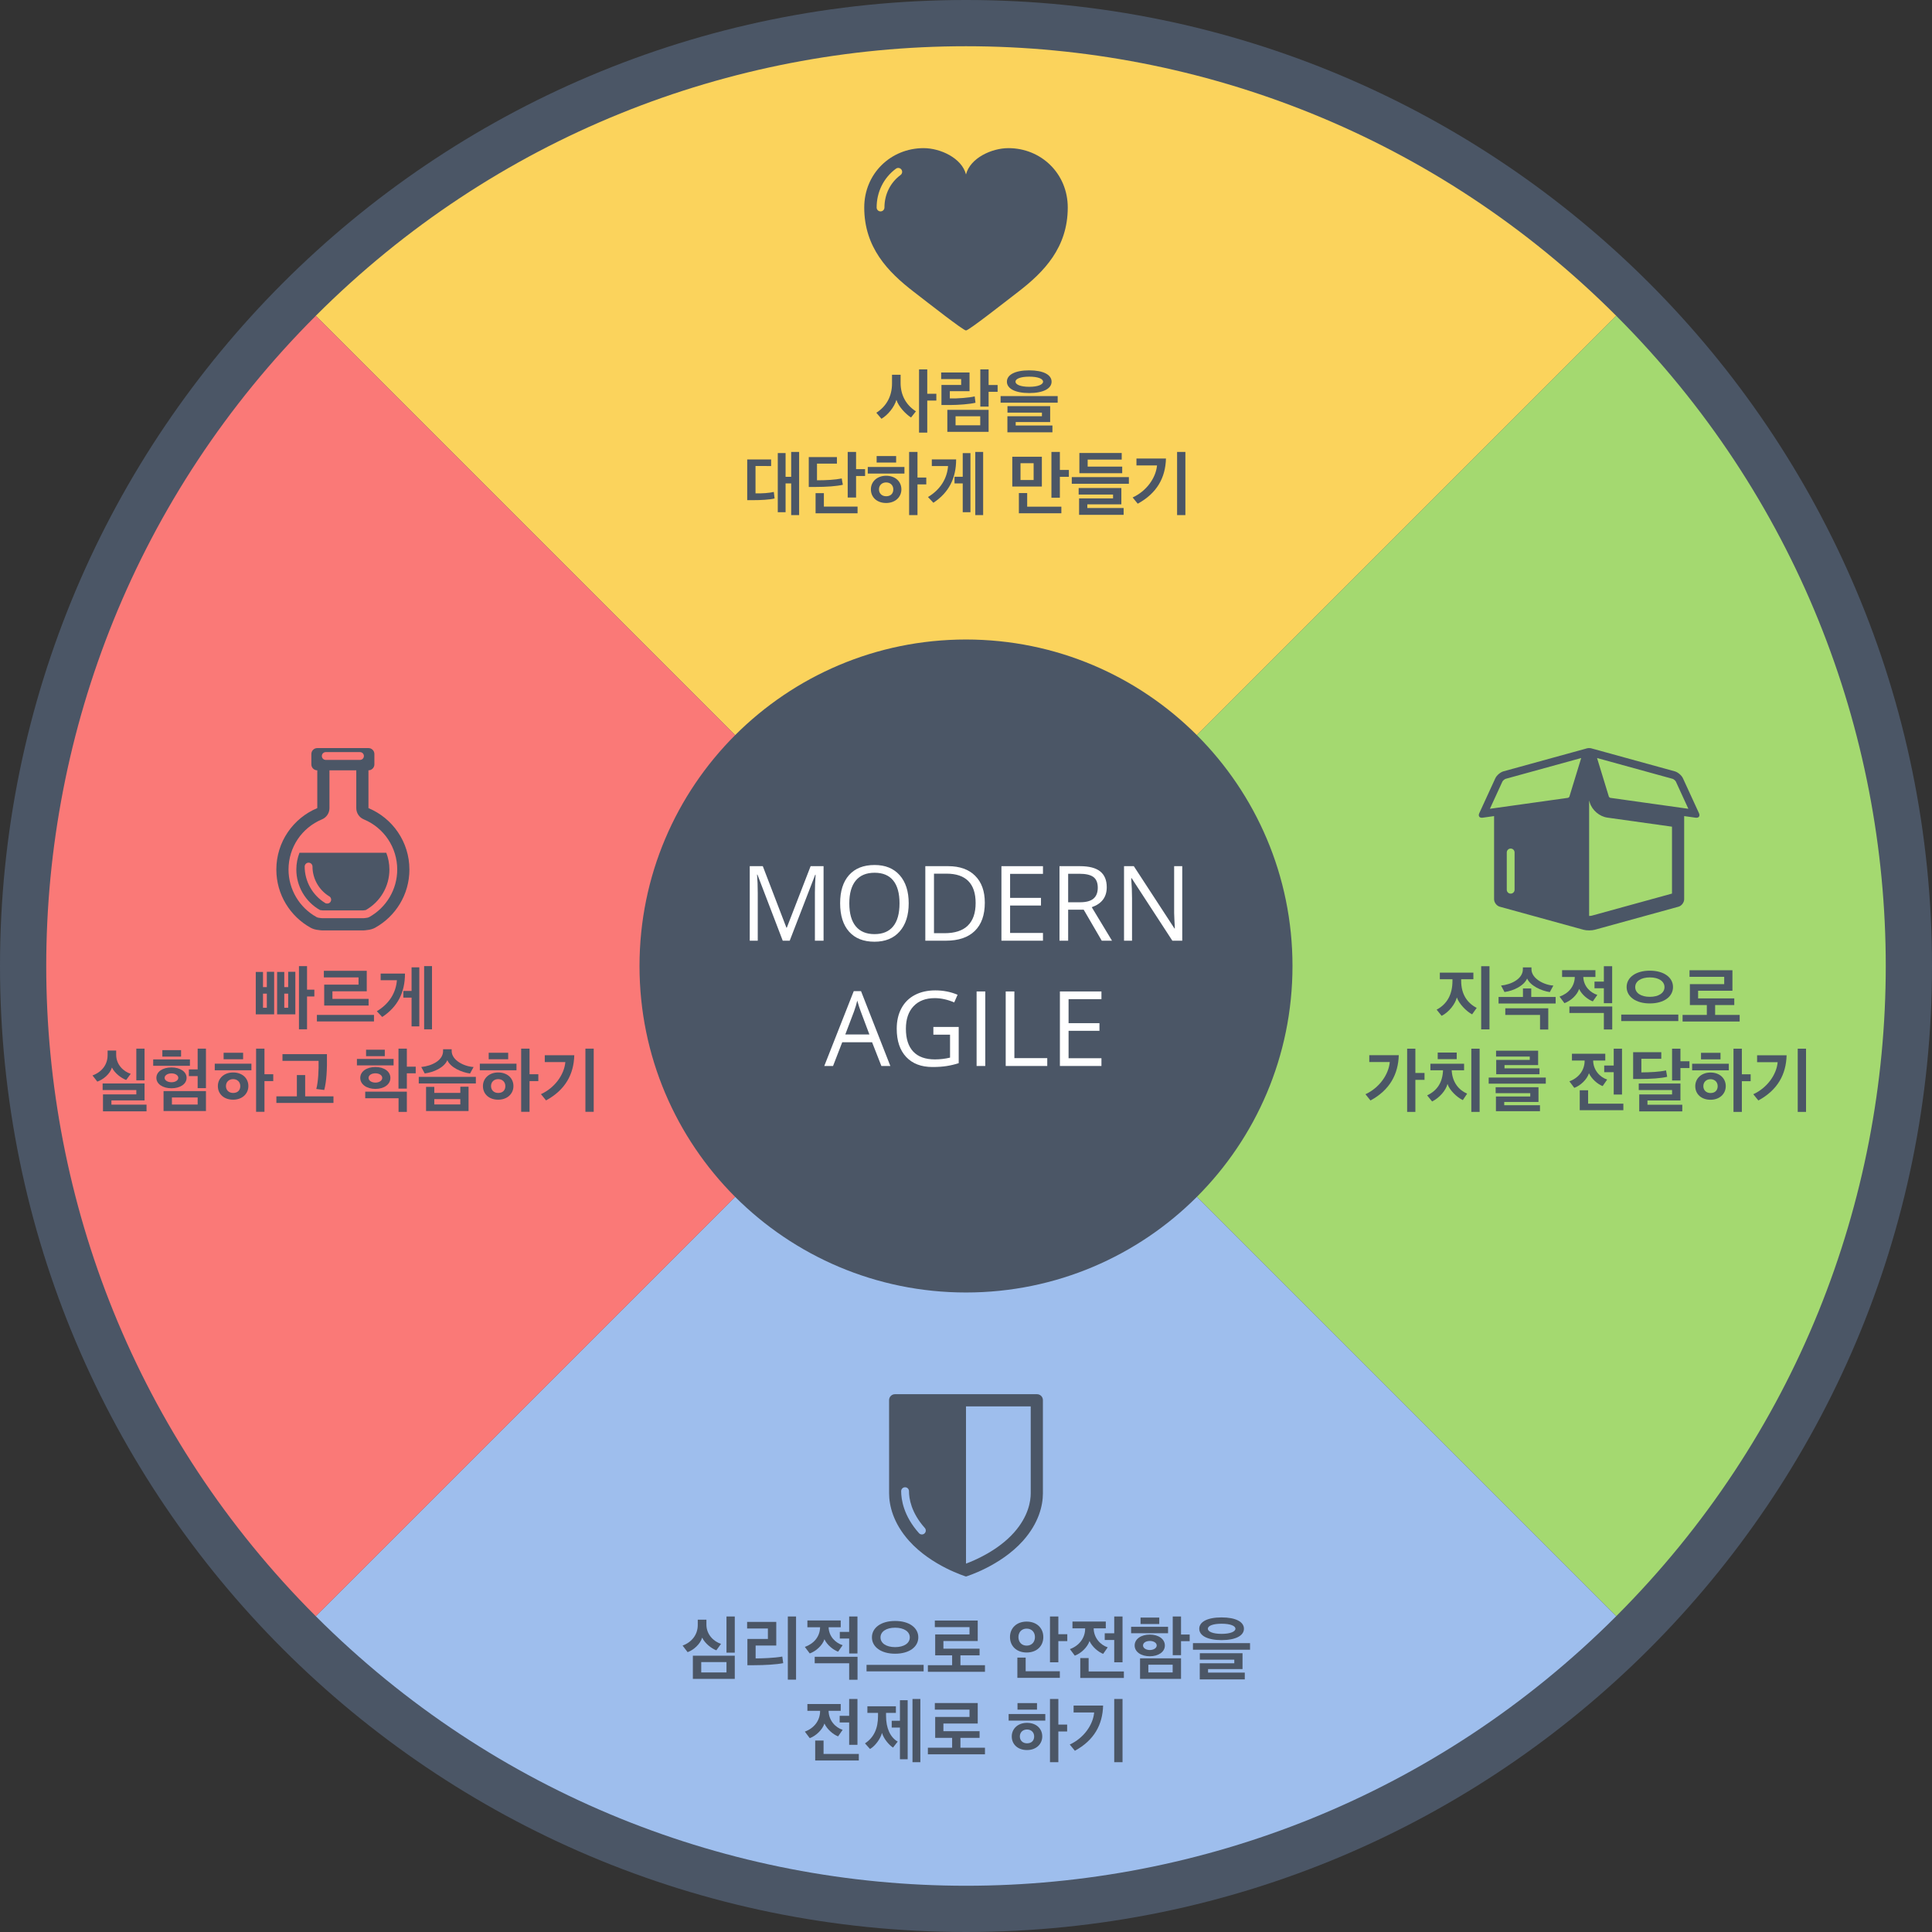<?xml version="1.0" encoding="UTF-8" standalone="no"?>
<!DOCTYPE svg PUBLIC "-//W3C//DTD SVG 1.1//EN" "http://www.w3.org/Graphics/SVG/1.1/DTD/svg11.dtd">
<svg width="100%" height="100%" viewBox="0 0 1152 1152" version="1.1" xmlns="http://www.w3.org/2000/svg" xmlns:xlink="http://www.w3.org/1999/xlink" xml:space="preserve" xmlns:serif="http://www.serif.com/" style="fill-rule:evenodd;clip-rule:evenodd;stroke-linejoin:round;stroke-miterlimit:2;">
    <rect x="0" y="0" width="1152" height="1152" fill="#333333" stroke="none"/>
    <g id="Layer-1" serif:id="Layer 1">
        <g transform="matrix(0,-1,-1,0,576,-0.001)">
            <path d="M-576,-576.001C-894.116,-576.001 -1152,-318.116 -1152,-0.001C-1152,318.116 -894.116,576 -576,576C-257.883,576 0,318.116 0,-0.001C0,-318.116 -257.883,-576.001 -576,-576.001" style="fill:rgb(75,86,102);fill-rule:nonzero;"/>
        </g>
        <g transform="matrix(1,0,0,1,188.296,361.702)">
            <path d="M0,-173.413C214.296,-387.709 561.111,-387.706 775.411,-173.405L387.708,214.296L0,-173.413Z" style="fill:rgb(251,211,92);fill-rule:nonzero;"/>
        </g>
        <g transform="matrix(1,0,0,1,963.71,963.701)">
            <path d="M0,-775.409C214.298,-561.111 214.293,-214.299 -0.007,0L-387.708,-387.701L0,-775.409Z" style="fill:rgb(164,217,112);fill-rule:nonzero;"/>
        </g>
        <g transform="matrix(1,0,0,1,963.703,790.299)">
            <path d="M0,173.409C-214.296,387.708 -561.11,387.702 -775.41,173.402L-387.708,-214.299L0,173.409Z" style="fill:rgb(158,190,237);fill-rule:nonzero;"/>
        </g>
        <g transform="matrix(1,0,0,1,188.29,188.297)">
            <path d="M0,775.409C-214.296,561.111 -214.292,214.299 0.007,0L387.709,387.701L0,775.409Z" style="fill:rgb(250,121,119);fill-rule:nonzero;"/>
        </g>
        <g transform="matrix(0,-1,-1,0,576,381.322)">
            <path d="M-194.677,-194.678C-302.195,-194.678 -389.356,-107.518 -389.356,-0.001C-389.356,107.517 -302.195,194.677 -194.677,194.677C-87.158,194.677 0.001,107.517 0.001,-0.001C0.001,-107.518 -87.158,-194.678 -194.677,-194.678" style="fill:rgb(75,86,102);fill-rule:nonzero;"/>
        </g>
        <g transform="matrix(1,0,0,1,466.723,516.474)">
            <path d="M0,44.439L-15.077,5.044L-15.32,5.044C-15.036,8.166 -14.895,11.875 -14.895,16.171L-14.895,44.439L-19.667,44.439L-19.667,0L-11.885,0L2.188,36.658L2.432,36.658L16.627,0L24.348,0L24.348,44.439L19.181,44.439L19.181,15.806C19.181,12.523 19.322,8.957 19.606,5.107L19.363,5.107L4.164,44.439L0,44.439Z" style="fill:white;fill-rule:nonzero;"/>
        </g>
        <g transform="matrix(1,0,0,1,506.421,538.666)">
            <path d="M0,-0.034C0,5.986 1.281,10.55 3.845,13.661C6.408,16.771 10.132,18.327 15.016,18.327C19.939,18.327 23.658,16.777 26.171,13.675C28.684,10.575 29.94,6.005 29.94,-0.034C29.94,-6.011 28.688,-10.546 26.187,-13.636C23.684,-16.725 19.98,-18.27 15.076,-18.27C10.152,-18.27 6.408,-16.716 3.845,-13.604C1.281,-10.495 0,-5.97 0,-0.034M35.412,-0.034C35.412,7.079 33.613,12.673 30.017,16.745C26.419,20.82 21.419,22.857 15.016,22.857C8.47,22.857 3.419,20.855 -0.138,16.853C-3.693,12.851 -5.472,7.2 -5.472,-0.095C-5.472,-7.329 -3.688,-12.936 -0.122,-16.919C3.444,-20.901 8.511,-22.891 15.076,-22.891C21.46,-22.891 26.444,-20.864 30.031,-16.811C33.618,-12.759 35.412,-7.167 35.412,-0.034" style="fill:white;fill-rule:nonzero;"/>
        </g>
        <g transform="matrix(1,0,0,1,581.743,538.936)">
            <path d="M0,-0.486C0,-6.281 -1.454,-10.648 -4.362,-13.588C-7.271,-16.525 -11.592,-17.994 -17.326,-17.994L-24.834,-17.994L-24.834,17.508L-18.542,17.508C-12.382,17.508 -7.751,15.994 -4.65,12.965C-1.55,9.936 0,5.452 0,-0.486M5.472,-0.668C5.472,6.668 3.48,12.276 -0.502,16.157C-4.483,20.037 -10.213,21.977 -17.69,21.977L-30.002,21.977L-30.002,-22.463L-16.384,-22.463C-9.474,-22.463 -4.104,-20.549 -0.273,-16.718C3.557,-12.888 5.472,-7.539 5.472,-0.668" style="fill:white;fill-rule:nonzero;"/>
        </g>
        <g transform="matrix(1,0,0,1,621.897,516.474)">
            <path d="M0,44.439L-24.773,44.439L-24.773,0L0,0L0,4.589L-19.605,4.589L-19.605,18.906L-1.186,18.906L-1.186,23.466L-19.605,23.466L-19.605,39.82L0,39.82L0,44.439Z" style="fill:white;fill-rule:nonzero;"/>
        </g>
        <g transform="matrix(1,0,0,1,636.914,539.392)">
            <path d="M0,-1.397L7.082,-1.397C10.729,-1.397 13.405,-2.122 15.107,-3.571C16.81,-5.02 17.66,-7.194 17.66,-10.09C17.66,-13.03 16.794,-15.147 15.062,-16.444C13.329,-17.741 10.548,-18.389 6.718,-18.389L0,-18.389L0,-1.397ZM0,3.041L0,21.521L-5.168,21.521L-5.168,-22.918L7.021,-22.918C12.473,-22.918 16.5,-21.876 19.104,-19.788C21.708,-17.7 23.01,-14.559 23.01,-10.364C23.01,-4.487 20.031,-0.516 14.073,1.55L26.141,21.521L20.031,21.521L9.271,3.041L0,3.041Z" style="fill:white;fill-rule:nonzero;"/>
        </g>
        <g transform="matrix(1,0,0,1,704.942,516.474)">
            <path d="M0,44.439L-5.897,44.439L-30.185,7.142L-30.428,7.142C-30.104,11.519 -29.941,15.533 -29.941,19.179L-29.941,44.439L-34.714,44.439L-34.714,0L-28.877,0L-4.651,37.144L-4.408,37.144C-4.449,36.597 -4.54,34.839 -4.682,31.871C-4.823,28.902 -4.874,26.779 -4.833,25.501L-4.833,0L0,0L0,44.439Z" style="fill:white;fill-rule:nonzero;"/>
        </g>
        <g transform="matrix(1,0,0,1,518.397,609.78)">
            <path d="M0,7.051L-5.168,-6.719C-5.836,-8.461 -6.525,-10.599 -7.234,-13.133C-7.681,-11.187 -8.319,-9.049 -9.149,-6.719L-14.378,7.051L0,7.051ZM7.143,25.836L1.61,11.701L-16.202,11.701L-21.673,25.836L-26.901,25.836L-9.332,-18.785L-4.985,-18.785L12.493,25.836L7.143,25.836Z" style="fill:white;fill-rule:nonzero;"/>
        </g>
        <g transform="matrix(1,0,0,1,556.546,614.431)">
            <path d="M0,-2.098L15.106,-2.098L15.106,19.513C12.756,20.263 10.365,20.832 7.934,21.216C5.501,21.601 2.685,21.795 -0.518,21.795C-7.245,21.795 -12.483,19.793 -16.232,15.791C-19.981,11.789 -21.855,6.179 -21.855,-1.034C-21.855,-5.655 -20.929,-9.702 -19.074,-13.178C-17.22,-16.653 -14.551,-19.307 -11.064,-21.141C-7.58,-22.975 -3.496,-23.893 1.185,-23.893C5.927,-23.893 10.345,-23.022 14.438,-21.278L12.432,-16.719C8.42,-18.422 4.56,-19.272 0.851,-19.272C-4.56,-19.272 -8.785,-17.661 -11.825,-14.44C-14.864,-11.217 -16.384,-6.748 -16.384,-1.034C-16.384,4.965 -14.921,9.513 -11.992,12.613C-9.063,15.715 -4.763,17.265 0.911,17.265C3.991,17.265 7.001,16.91 9.939,16.201L9.939,2.521L0,2.521L0,-2.098Z" style="fill:white;fill-rule:nonzero;"/>
        </g>
        <g transform="matrix(1,0,0,1,0,74.793)">
            <rect x="582.321" y="516.384" width="5.168" height="44.439" style="fill:white;"/>
        </g>
        <g transform="matrix(1,0,0,1,599.678,591.177)">
            <path d="M0,44.439L0,0L5.168,0L5.168,39.759L24.773,39.759L24.773,44.439L0,44.439Z" style="fill:white;fill-rule:nonzero;"/>
        </g>
        <g transform="matrix(1,0,0,1,656.763,591.177)">
            <path d="M0,44.439L-24.773,44.439L-24.773,0L0,0L0,4.589L-19.605,4.589L-19.605,18.906L-1.186,18.906L-1.186,23.466L-19.605,23.466L-19.605,39.82L0,39.82L0,44.439Z" style="fill:white;fill-rule:nonzero;"/>
        </g>
        <g transform="matrix(1,0,0,1,536.988,181.026)">
            <path d="M0,-76.687C-6.11,-72.167 -9.616,-65.102 -9.616,-57.302C-9.616,-56.015 -10.657,-54.972 -11.944,-54.972C-13.231,-54.972 -14.274,-56.015 -14.274,-57.302C-14.274,-66.595 -10.082,-75.025 -2.771,-80.432C-1.737,-81.198 -0.28,-80.979 0.486,-79.945C1.252,-78.911 1.032,-77.451 0,-76.687M64.293,-92.696C54.382,-92.696 41.538,-86.854 39.011,-77.02L39.009,-77.022L39.009,-77.02C36.481,-86.854 23.638,-92.696 13.729,-92.696C-5.814,-92.696 -21.665,-77.527 -21.665,-57.302C-21.665,-33.505 -7.594,-18.944 7.745,-7.126C16.946,-0.037 37.367,16.009 38.983,16.009C38.993,16.009 39.001,16.007 39.009,16.007C39.017,16.007 39.026,16.009 39.034,16.009C40.651,16.009 61.073,-0.037 70.274,-7.126C85.612,-18.944 99.687,-33.505 99.687,-57.302C99.687,-77.527 83.836,-92.696 64.293,-92.696" style="fill:rgb(75,86,102);fill-rule:nonzero;"/>
        </g>
        <g transform="matrix(1,0,0,1,196.011,466.559)">
            <path d="M0,67.707C-5.977,63.92 -9.678,57.224 -9.678,50.158C-9.678,48.871 -10.721,47.829 -12.008,47.829C-13.293,47.829 -14.338,48.871 -14.338,50.158C-14.338,58.926 -9.685,67.23 -2.195,71.828L-1.72,72.104L-1.023,72.18C-0.956,72.186 -0.889,72.188 -0.821,72.188C0.371,72.188 1.344,71.269 1.449,70.057C1.538,69.026 0.913,68.093 0,67.707M36.184,51.923C36.184,61.929 30.78,71.167 22.06,76.094C21.389,76.204 20.834,76.261 20.548,76.283L-3.684,76.283C-3.948,76.262 -4.508,76.206 -5.187,76.094C-13.907,71.168 -19.315,61.929 -19.315,51.923C-19.315,48.4 -18.646,45.029 -17.442,41.925L34.314,41.925C35.518,45.029 36.184,48.4 36.184,51.923M20.898,22.001C18.193,20.873 16.43,18.228 16.43,15.298L16.43,-7.236L0.44,-7.236L0.44,15.298C0.44,18.228 -1.322,20.873 -4.028,22.001C-16.143,27.055 -23.973,38.801 -23.973,51.923C-23.973,63.697 -17.564,74.563 -7.247,80.281C-7.089,80.36 -6.588,80.58 -6.107,80.664C-5.035,80.849 -4.171,80.92 -3.859,80.942L20.732,80.942C21.026,80.922 21.896,80.851 22.979,80.663C23.46,80.58 23.958,80.36 24.117,80.281C34.434,74.563 40.843,63.697 40.843,51.923C40.843,38.801 33.015,27.055 20.898,22.001M18.644,-18.102L-1.772,-18.102C-3.059,-18.102 -4.102,-17.058 -4.102,-15.772C-4.102,-14.484 -3.059,-13.442 -1.772,-13.442L18.644,-13.442C19.93,-13.442 20.974,-14.484 20.974,-15.772C20.974,-17.058 19.93,-18.102 18.644,-18.102M48.106,51.923C48.106,66.868 39.838,79.874 27.631,86.637C27.631,86.637 26.147,87.486 24.214,87.82C22.333,88.145 20.945,88.206 20.945,88.206L-4.073,88.206C-4.073,88.206 -5.463,88.145 -7.344,87.82C-9.277,87.486 -10.761,86.637 -10.761,86.637C-22.968,79.874 -31.236,66.868 -31.236,51.923C-31.236,35.421 -21.158,21.276 -6.823,15.298L-6.823,-7.236C-8.772,-7.236 -10.353,-8.816 -10.353,-10.764L-10.353,-16.971C-10.353,-18.92 -8.772,-20.499 -6.823,-20.499L23.693,-20.499C25.643,-20.499 27.223,-18.92 27.223,-16.971L27.223,-10.764C27.223,-8.816 25.643,-7.236 23.693,-7.236L23.693,15.298C38.028,21.276 48.106,35.421 48.106,51.923" style="fill:rgb(75,86,102);"/>
        </g>
        <g transform="matrix(1,0,0,1,614.597,903.997)">
            <path d="M0,-36.642C-0.001,-36.601 -0.001,-36.558 -0.001,-36.516L-0.001,-13.599C-0.001,-9.021 -1.305,0.118 -10.025,9.887C-19.547,20.552 -33.359,26.405 -38.595,28.349L-38.599,-65.413L-0.004,-65.413L0,-36.642ZM-63.348,10.368C-63.792,10.763 -64.347,10.958 -64.897,10.958C-65.539,10.958 -66.177,10.695 -66.637,10.179C-75.874,-0.165 -77.253,-9.947 -77.253,-14.857C-77.253,-16.143 -76.211,-17.187 -74.925,-17.187C-73.638,-17.187 -72.594,-16.143 -72.594,-14.857C-72.594,-10.611 -71.369,-2.116 -63.161,7.078C-62.305,8.037 -62.39,9.509 -63.348,10.368M3.741,-72.675L-80.938,-72.675C-82.88,-72.675 -84.457,-71.1 -84.457,-69.159L-84.453,-36.528C-84.453,-36.525 -84.451,-36.52 -84.451,-36.516L-84.451,-13.599C-84.451,-6.315 -81.993,4.182 -72.581,14.725C-59.096,29.829 -38.595,36.033 -38.595,36.033C-38.595,36.033 -18.094,29.829 -4.608,14.725C4.804,4.182 7.262,-6.315 7.262,-13.599L7.262,-36.516C7.262,-36.52 7.264,-36.525 7.264,-36.528L7.259,-69.159C7.259,-71.1 5.683,-72.675 3.741,-72.675" style="fill:rgb(75,86,102);fill-rule:nonzero;"/>
        </g>
        <g transform="matrix(1,0,0,1,999.262,534.816)">
            <path d="M0,-68.803C-0.239,-69.321 -1.328,-70.247 -1.879,-70.401L-46.98,-82.825L-39.924,-59.752C-39.811,-59.53 -39.396,-59.174 -39.157,-59.095L7.46,-52.557L0,-68.803ZM-51.314,-56.23L-51.707,-57.515L-51.707,11.326C-50.893,11.326 -50.356,11.232 -50.233,11.2L-2.297,-2.002L-2.297,-41.887L-40.85,-47.296C-45.527,-47.951 -49.93,-51.709 -51.314,-56.23M-101.536,-70.401C-102.087,-70.247 -103.175,-69.321 -103.414,-68.803L-110.875,-52.557L-64.257,-59.095C-64.018,-59.174 -63.604,-59.53 -63.49,-59.752L-56.435,-82.825L-101.536,-70.401ZM-100.813,-4.288C-100.813,-3.002 -99.771,-1.96 -98.484,-1.96C-97.197,-1.96 -96.155,-3.002 -96.155,-4.288L-96.155,-26.517C-96.155,-27.804 -97.197,-28.846 -98.484,-28.846C-99.771,-28.846 -100.813,-27.804 -100.813,-26.517L-100.813,-4.288ZM12.264,-47.213C12.104,-47.213 11.934,-47.225 11.754,-47.251L4.966,-48.2L4.965,1.366C4.965,3.306 3.434,5.315 1.563,5.832L-48.307,19.565C-49.241,19.822 -50.476,19.953 -51.708,19.953C-52.942,19.953 -54.174,19.822 -55.11,19.565L-104.978,5.832C-106.851,5.315 -108.38,3.306 -108.38,1.366L-108.379,-48.2L-115.17,-47.251C-115.349,-47.225 -115.518,-47.213 -115.678,-47.213C-117.244,-47.213 -117.925,-48.367 -117.189,-49.966L-107.646,-70.747C-106.836,-72.51 -104.645,-74.377 -102.771,-74.892L-52.903,-88.628C-52.591,-88.714 -52.301,-88.756 -52.036,-88.756C-51.918,-88.756 -51.813,-88.739 -51.707,-88.722C-51.601,-88.739 -51.496,-88.756 -51.379,-88.756C-51.113,-88.756 -50.823,-88.714 -50.512,-88.628L-0.643,-74.892C1.229,-74.377 3.423,-72.51 4.233,-70.747L13.776,-49.966C14.512,-48.367 13.831,-47.213 12.264,-47.213" style="fill:rgb(75,86,102);"/>
        </g>
    </g>
    <g id="Layer1">
        <g transform="matrix(2.819,0,0,2.819,-826.793,-337.377)">
            <path d="M489.428,197.82L487.688,197.82L487.688,211.185L489.428,211.185L489.428,204.405L491.348,204.405L491.348,202.965L489.428,202.965L489.428,197.82ZM487.028,206.685C485.003,205.395 483.788,203.325 483.788,200.685L483.788,198.945L481.973,198.945L481.973,200.775C481.973,203.445 480.833,205.59 478.658,206.985C479.033,207.405 479.378,207.825 479.738,208.26C481.118,207.45 482.468,205.77 482.903,204.255C483.353,205.71 484.898,207.285 485.993,207.99C486.353,207.555 486.668,207.12 487.028,206.685Z" style="fill:rgb(75,86,102);fill-rule:nonzero;"/>
            <path d="M504.308,202.56L504.308,201.12L502.403,201.12L502.403,197.82L500.648,197.82L500.648,205.68L502.403,205.68L502.403,202.56L504.308,202.56ZM502.403,211.02L502.403,206.37L493.673,206.37L493.673,211.02L502.403,211.02ZM500.633,209.64L495.413,209.64L495.413,207.735L500.633,207.735L500.633,209.64ZM499.463,203.52C498.368,203.805 495.833,204 494.198,203.955L494.198,202.425L498.368,202.425L498.368,198.465L492.368,198.465L492.368,199.86L496.598,199.86L496.598,201.105L492.428,201.105L492.428,205.35L494.213,205.35C496.028,205.35 498.488,205.155 499.628,204.87L499.463,203.52Z" style="fill:rgb(75,86,102);fill-rule:nonzero;"/>
            <path d="M517.013,204.855L517.013,203.46L504.938,203.46L504.938,204.855L517.013,204.855ZM515.903,211.125L515.903,209.685L508.133,209.685L508.133,208.95L515.423,208.95L515.423,205.59L506.393,205.59L506.393,206.955L513.683,206.955L513.683,207.72L506.378,207.72L506.378,211.125L515.903,211.125ZM508.088,200.415C508.088,199.8 509.138,199.35 510.998,199.35C512.858,199.35 513.923,199.8 513.923,200.415C513.923,201.015 512.858,201.495 510.998,201.495C509.138,201.495 508.088,201.015 508.088,200.415ZM506.273,200.415C506.273,201.855 507.968,202.815 510.998,202.815C514.013,202.815 515.723,201.855 515.723,200.415C515.723,198.96 514.013,198.015 510.998,198.015C507.968,198.015 506.273,198.96 506.273,200.415Z" style="fill:rgb(75,86,102);fill-rule:nonzero;"/>
            <g transform="matrix(1,0,0,1,0,-3.548)">
                <path d="M462.324,232.185L462.324,218.82L460.644,218.82L460.644,224.085L459.459,224.085L459.459,219.06L457.809,219.06L457.809,231.57L459.459,231.57L459.459,225.48L460.644,225.48L460.644,232.185L462.324,232.185ZM453.099,227.58L453.099,221.79C454.209,221.79 455.304,221.805 456.399,221.805L456.399,220.41L451.344,220.41L451.344,229.02L452.619,229.02C454.164,229.02 456.129,228.93 457.134,228.66L456.969,227.28C456.069,227.505 454.464,227.625 453.099,227.58Z" style="fill:rgb(75,86,102);fill-rule:nonzero;"/>
            </g>
            <g transform="matrix(1,0,0,1,0,-3.548)">
                <path d="M476.274,223.905L476.274,222.465L474.369,222.465L474.369,218.82L472.599,218.82L472.599,228.465L474.369,228.465L474.369,223.905L476.274,223.905ZM474.684,231.795L474.684,230.385L467.559,230.385L467.559,227.535L465.804,227.535L465.804,231.795L474.684,231.795ZM466.104,224.82L466.104,221.295L470.319,221.295L470.319,219.915L464.364,219.915L464.364,226.23L465.669,226.23C468.129,226.23 470.319,226.065 471.579,225.765C471.489,225.33 471.399,224.88 471.339,224.43C469.959,224.715 468.054,224.82 466.104,224.82Z" style="fill:rgb(75,86,102);fill-rule:nonzero;"/>
            </g>
            <g transform="matrix(1,0,0,1,0,-3.548)">
                <path d="M484.599,223.395L484.599,222L476.844,222L476.844,223.395L484.599,223.395ZM478.719,221.07L482.844,221.07L482.844,219.69L478.719,219.69L478.719,221.07ZM487.359,218.82L485.589,218.82L485.589,232.185L487.359,232.185L487.359,225.69L489.219,225.69L489.219,224.235L487.359,224.235L487.359,218.82ZM477.504,226.74C477.504,228.435 478.809,229.62 480.729,229.62C482.649,229.62 483.954,228.375 483.954,226.74C483.954,225.06 482.649,223.86 480.729,223.86C478.809,223.86 477.504,225.105 477.504,226.74ZM479.214,226.74C479.214,225.855 479.859,225.27 480.729,225.27C481.599,225.27 482.244,225.855 482.244,226.74C482.244,227.61 481.704,228.195 480.729,228.195C479.844,228.195 479.214,227.61 479.214,226.74Z" style="fill:rgb(75,86,102);fill-rule:nonzero;"/>
            </g>
            <g transform="matrix(1,0,0,1,0,-3.548)">
                <path d="M501.249,232.185L501.249,218.82L499.584,218.82L499.584,232.185L501.249,232.185ZM498.564,231.57L498.564,219.075L496.929,219.075L496.929,224.07L495.189,224.07L495.189,225.48L496.929,225.48L496.929,231.57L498.564,231.57ZM495.534,220.395L490.389,220.395L490.389,221.805L493.824,221.805C493.629,224.46 492.189,226.8 489.579,228.36L490.719,229.575C493.989,227.43 495.534,224.385 495.534,220.395Z" style="fill:rgb(75,86,102);fill-rule:nonzero;"/>
            </g>
            <g transform="matrix(1,0,0,1,0,-3.548)">
                <path d="M517.476,218.82L515.691,218.82L515.691,228.51L517.476,228.51L517.476,224.085L519.381,224.085L519.381,222.63L517.476,222.63L517.476,218.82ZM517.791,231.795L517.791,230.4L510.561,230.4L510.561,227.52L508.806,227.52L508.806,231.795L517.791,231.795ZM513.666,226.14L513.666,219.84L507.411,219.84L507.411,226.14L513.666,226.14ZM511.926,224.76L509.151,224.76L509.151,221.205L511.926,221.205L511.926,224.76Z" style="fill:rgb(75,86,102);fill-rule:nonzero;"/>
            </g>
            <g transform="matrix(1,0,0,1,0,-3.548)">
                <path d="M530.661,223.32L530.661,221.925L523.356,221.925L523.356,220.44L530.556,220.44L530.556,219.045L521.601,219.045L521.601,223.32L530.661,223.32ZM532.071,225.555L532.071,224.145L519.996,224.145L519.996,225.555L532.071,225.555ZM530.961,232.125L530.961,230.685L523.281,230.685L523.281,229.905L530.481,229.905L530.481,226.455L521.451,226.455L521.451,227.835L528.726,227.835L528.726,228.645L521.541,228.645L521.541,232.125L530.961,232.125Z" style="fill:rgb(75,86,102);fill-rule:nonzero;"/>
            </g>
            <g transform="matrix(1,0,0,1,0,-3.548)">
                <path d="M544.026,232.185L544.026,218.82L542.271,218.82L542.271,232.185L544.026,232.185ZM539.916,220.215L533.676,220.215L533.676,221.67L538.026,221.67C537.786,224.325 535.791,227.115 532.866,228.45L533.946,229.77C538.026,227.55 539.811,224.25 539.916,220.215Z" style="fill:rgb(75,86,102);fill-rule:nonzero;"/>
            </g>
        </g>
        <g transform="matrix(2.819,0,0,2.819,-811.914,-331.092)">
            <path d="M600.367,330.64C598.358,329.605 597.083,327.745 597.083,324.925L597.083,324.58L599.663,324.58L599.663,323.185L592.568,323.185L592.568,324.58L595.238,324.58L595.238,324.94C595.238,327.745 594.143,329.815 591.893,331.015L592.943,332.32C594.503,331.555 595.853,329.77 596.168,328.42C596.573,329.71 598.208,331.405 599.393,332.005L600.367,330.64ZM603.068,335.185L603.068,321.82L601.313,321.82L601.313,335.185L603.068,335.185Z" style="fill:rgb(75,86,102);fill-rule:nonzero;"/>
            <path d="M611.033,324.43C611.708,325.96 614.048,327.04 615.833,327.295L616.583,325.915C614.663,325.81 611.948,324.46 611.948,322.465L611.948,322.075L610.133,322.075L610.133,322.465C610.133,324.46 607.748,325.69 605.513,325.915L606.248,327.28C608.183,327.025 610.358,325.96 611.033,324.43ZM617.063,329.71L617.063,328.33L611.903,328.33L611.903,326.53L610.148,326.53L610.148,328.33L604.988,328.33L604.988,329.71L617.063,329.71ZM606.413,330.73L606.413,332.125L613.763,332.125L613.763,335.215L615.503,335.215L615.503,330.73L606.413,330.73Z" style="fill:rgb(75,86,102);fill-rule:nonzero;"/>
            <path d="M618.428,324.1L621.113,324.1C621.068,326.11 619.793,327.58 617.888,328.255L618.923,329.635C620.213,329.185 621.623,327.94 622.028,326.635C622.598,327.865 623.918,328.9 624.923,329.26L625.883,327.895C624.383,327.4 622.988,326.095 622.913,324.1L625.478,324.1L625.478,322.66L618.428,322.66L618.428,324.1ZM619.973,330.34L619.973,331.72L627.263,331.72L627.263,335.2L629.033,335.2L629.033,330.34L619.973,330.34ZM629.018,329.65L629.018,321.82L627.263,321.82L627.263,325.075L625.283,325.075L625.283,326.485L627.263,326.485L627.263,329.65L629.018,329.65Z" style="fill:rgb(75,86,102);fill-rule:nonzero;"/>
            <path d="M643.013,333.43L643.013,332.05L630.938,332.05L630.938,333.43L643.013,333.43ZM641.888,326.23C641.888,324.19 639.953,322.765 636.983,322.765C634.028,322.765 632.078,324.19 632.078,326.23C632.078,328.27 634.028,329.695 636.983,329.695C639.953,329.695 641.888,328.27 641.888,326.23ZM640.088,326.245C640.088,327.475 638.858,328.3 636.983,328.3C635.108,328.3 633.893,327.475 633.893,326.245C633.893,325.015 635.108,324.19 636.983,324.19C638.873,324.19 640.088,325.015 640.088,326.245Z" style="fill:rgb(75,86,102);fill-rule:nonzero;"/>
            <path d="M654.848,330.04L654.848,328.63L647.198,328.63L647.198,327.01L654.458,327.01L654.458,322.675L645.383,322.675L645.383,324.07L652.718,324.07L652.718,325.615L645.458,325.615L645.458,330.04L649.043,330.04L649.043,332.125L643.913,332.125L643.913,333.52L655.988,333.52L655.988,332.125L650.798,332.125L650.798,330.04L654.848,330.04Z" style="fill:rgb(75,86,102);fill-rule:nonzero;"/>
            <g transform="matrix(1,0,0,1,0,-3.548)">
                <path d="M589.329,349.405L589.329,347.95L587.394,347.95L587.394,342.82L585.654,342.82L585.654,356.185L587.394,356.185L587.394,349.405L589.329,349.405ZM583.884,344.185L577.644,344.185L577.644,345.64L581.979,345.64C581.739,348.31 579.744,351.115 576.834,352.45L577.899,353.77C581.994,351.55 583.764,348.22 583.884,344.185Z" style="fill:rgb(75,86,102);fill-rule:nonzero;"/>
            </g>
            <g transform="matrix(1,0,0,1,0,-3.548)">
                <path d="M598.344,352.33C596.589,351.565 595.209,349.96 595.074,347.38L597.699,347.38L597.699,346L590.574,346L590.574,347.38L593.244,347.38C593.139,349.945 592.029,351.67 589.884,352.69L590.934,353.98C592.494,353.215 593.859,351.625 594.189,350.275C594.594,351.565 596.154,353.08 597.429,353.695L598.344,352.33ZM600.984,356.185L600.984,342.82L599.229,342.82L599.229,356.185L600.984,356.185ZM592.119,345.025L596.139,345.025L596.139,343.63L592.119,343.63L592.119,345.025Z" style="fill:rgb(75,86,102);fill-rule:nonzero;"/>
            </g>
            <g transform="matrix(1,0,0,1,0,-3.548)">
                <path d="M614.979,350.215L614.979,348.925L602.904,348.925L602.904,350.215L614.979,350.215ZM613.749,356.035L613.749,354.775L606.189,354.775L606.189,354.085L613.434,354.085L613.434,350.965L604.374,350.965L604.374,352.225L611.694,352.225L611.694,352.93L604.434,352.93L604.434,356.035L613.749,356.035ZM613.644,348.22L613.644,346.975L606.249,346.975L606.249,346.285L613.359,346.285L613.359,343.24L604.464,343.24L604.464,344.485L611.589,344.485L611.589,345.19L604.494,345.19L604.494,348.22L613.644,348.22Z" style="fill:rgb(75,86,102);fill-rule:nonzero;"/>
            </g>
            <g transform="matrix(1,0,0,1,0,-3.548)">
                <path d="M620.511,345.325L623.196,345.325L623.196,345.37C623.196,347.395 621.906,349.015 619.971,349.72L621.006,351.1C622.296,350.65 623.706,349.315 624.111,348.01C624.681,349.24 625.986,350.35 627.006,350.725L627.966,349.345C626.436,348.85 625.026,347.365 624.996,345.325L627.561,345.325L627.561,343.885L620.511,343.885L620.511,345.325ZM631.101,352.51L631.101,342.82L629.346,342.82L629.346,346.375L627.336,346.375L627.336,347.785L629.346,347.785L629.346,352.51L631.101,352.51ZM631.386,355.825L631.386,354.445L623.931,354.445L623.931,351.61L622.161,351.61L622.161,355.825L631.386,355.825Z" style="fill:rgb(75,86,102);fill-rule:nonzero;"/>
            </g>
            <g transform="matrix(1,0,0,1,0,-3.548)">
                <path d="M645.366,346.915L645.366,345.475L643.461,345.475L643.461,342.82L641.691,342.82L641.691,349.54L643.461,349.54L643.461,346.915L645.366,346.915ZM643.851,356.08L643.851,354.67L636.486,354.67L636.486,353.77L643.461,353.77L643.461,350.185L634.641,350.185L634.641,351.565L641.691,351.565L641.691,352.495L634.746,352.495L634.746,356.08L643.851,356.08ZM635.196,347.83L635.196,344.95L639.411,344.95L639.411,343.555L633.456,343.555L633.456,349.225L634.761,349.225C637.236,349.225 639.396,349.075 640.656,348.76C640.566,348.325 640.491,347.86 640.416,347.41C639.036,347.725 637.161,347.815 635.196,347.83Z" style="fill:rgb(75,86,102);fill-rule:nonzero;"/>
            </g>
            <g transform="matrix(1,0,0,1,0,-3.548)">
                <path d="M653.691,347.395L653.691,346L645.936,346L645.936,347.395L653.691,347.395ZM647.811,345.07L651.936,345.07L651.936,343.69L647.811,343.69L647.811,345.07ZM656.451,342.82L654.681,342.82L654.681,356.185L656.451,356.185L656.451,349.69L658.311,349.69L658.311,348.235L656.451,348.235L656.451,342.82ZM646.596,350.74C646.596,352.435 647.901,353.62 649.821,353.62C651.741,353.62 653.046,352.375 653.046,350.74C653.046,349.06 651.741,347.86 649.821,347.86C647.901,347.86 646.596,349.105 646.596,350.74ZM648.306,350.74C648.306,349.855 648.951,349.27 649.821,349.27C650.691,349.27 651.336,349.855 651.336,350.74C651.336,351.61 650.796,352.195 649.821,352.195C648.936,352.195 648.306,351.61 648.306,350.74Z" style="fill:rgb(75,86,102);fill-rule:nonzero;"/>
            </g>
            <g transform="matrix(1,0,0,1,0,-3.548)">
                <path d="M670.026,356.185L670.026,342.82L668.271,342.82L668.271,356.185L670.026,356.185ZM665.916,344.215L659.676,344.215L659.676,345.67L664.026,345.67C663.786,348.325 661.791,351.115 658.866,352.45L659.946,353.77C664.026,351.55 665.811,348.25 665.916,344.215Z" style="fill:rgb(75,86,102);fill-rule:nonzero;"/>
            </g>
        </g>
        <g transform="matrix(2.819,0,0,2.819,-827.698,-321.088)">
            <path d="M447.279,455.82L447.279,463.47L449.034,463.47L449.034,455.82L447.279,455.82ZM449.034,469.02L449.034,464.115L440.169,464.115L440.169,469.02L449.034,469.02ZM447.279,467.655L441.939,467.655L441.939,465.465L447.279,465.465L447.279,467.655ZM446.124,461.61C444.564,461.115 443.034,459.63 443.034,457.545L443.034,456.495L441.204,456.495L441.204,457.635C441.204,459.645 439.944,461.265 437.994,461.97L439.059,463.365C440.304,462.93 441.744,461.655 442.134,460.29C442.719,461.52 444.114,462.6 445.134,462.975L446.124,461.61Z" style="fill:rgb(75,86,102);fill-rule:nonzero;"/>
            <path d="M460.254,455.82L460.254,469.185L461.994,469.185L461.994,455.82L460.254,455.82ZM459.084,464.295C457.374,464.61 454.719,464.685 453.444,464.685L453.444,461.97L457.809,461.97L457.809,456.96L451.644,456.96L451.644,458.355L456.039,458.355L456.039,460.575L451.704,460.575L451.704,466.125L453.114,466.125C455.379,466.125 457.869,465.975 459.279,465.69L459.084,464.295Z" style="fill:rgb(75,86,102);fill-rule:nonzero;"/>
            <path d="M464.394,458.1L467.079,458.1C467.034,460.11 465.759,461.58 463.854,462.255L464.889,463.635C466.179,463.185 467.589,461.94 467.994,460.635C468.564,461.865 469.884,462.9 470.889,463.26L471.849,461.895C470.349,461.4 468.954,460.095 468.879,458.1L471.444,458.1L471.444,456.66L464.394,456.66L464.394,458.1ZM465.939,464.34L465.939,465.72L473.229,465.72L473.229,469.2L474.999,469.2L474.999,464.34L465.939,464.34ZM474.984,463.65L474.984,455.82L473.229,455.82L473.229,459.075L471.249,459.075L471.249,460.485L473.229,460.485L473.229,463.65L474.984,463.65Z" style="fill:rgb(75,86,102);fill-rule:nonzero;"/>
            <path d="M488.979,467.43L488.979,466.05L476.904,466.05L476.904,467.43L488.979,467.43ZM487.854,460.23C487.854,458.19 485.919,456.765 482.949,456.765C479.994,456.765 478.044,458.19 478.044,460.23C478.044,462.27 479.994,463.695 482.949,463.695C485.919,463.695 487.854,462.27 487.854,460.23ZM486.054,460.245C486.054,461.475 484.824,462.3 482.949,462.3C481.074,462.3 479.859,461.475 479.859,460.245C479.859,459.015 481.074,458.19 482.949,458.19C484.839,458.19 486.054,459.015 486.054,460.245Z" style="fill:rgb(75,86,102);fill-rule:nonzero;"/>
            <path d="M500.814,464.04L500.814,462.63L493.164,462.63L493.164,461.01L500.424,461.01L500.424,456.675L491.349,456.675L491.349,458.07L498.684,458.07L498.684,459.615L491.424,459.615L491.424,464.04L495.009,464.04L495.009,466.125L489.879,466.125L489.879,467.52L501.954,467.52L501.954,466.125L496.764,466.125L496.764,464.04L500.814,464.04Z" style="fill:rgb(75,86,102);fill-rule:nonzero;"/>
            <path d="M517.476,455.82L515.706,455.82L515.706,465.51L517.476,465.51L517.476,461.025L519.366,461.025L519.366,459.57L517.476,459.57L517.476,455.82ZM517.791,468.795L517.791,467.4L510.561,467.4L510.561,464.52L508.806,464.52L508.806,468.795L517.791,468.795ZM507.246,460.17C507.246,462.075 508.641,463.44 510.771,463.44C512.916,463.44 514.296,462.075 514.296,460.17C514.296,458.28 512.916,456.9 510.771,456.9C508.641,456.9 507.246,458.28 507.246,460.17ZM509.031,460.17C509.031,459.15 509.706,458.385 510.771,458.385C511.851,458.385 512.526,459.15 512.526,460.17C512.526,461.22 511.851,461.985 510.771,461.985C509.706,461.985 509.031,461.22 509.031,460.17Z" style="fill:rgb(75,86,102);fill-rule:nonzero;"/>
            <path d="M520.461,458.325L523.146,458.325L523.146,458.37C523.146,460.395 521.856,462.015 519.921,462.72L520.956,464.1C522.246,463.65 523.656,462.315 524.061,461.01C524.631,462.24 525.936,463.35 526.956,463.725L527.916,462.345C526.386,461.85 524.976,460.365 524.946,458.325L527.511,458.325L527.511,456.885L520.461,456.885L520.461,458.325ZM531.051,465.51L531.051,455.82L529.296,455.82L529.296,459.375L527.286,459.375L527.286,460.785L529.296,460.785L529.296,465.51L531.051,465.51ZM531.336,468.825L531.336,467.445L523.881,467.445L523.881,464.61L522.111,464.61L522.111,468.825L531.336,468.825Z" style="fill:rgb(75,86,102);fill-rule:nonzero;"/>
            <path d="M545.256,461.04L545.256,459.63L543.426,459.63L543.426,455.82L541.671,455.82L541.671,464.01L543.426,464.01L543.426,461.04L545.256,461.04ZM543.426,469.02L543.426,464.67L534.756,464.67L534.756,469.02L543.426,469.02ZM541.656,467.655L536.511,467.655L536.511,466.02L541.656,466.02L541.656,467.655ZM540.681,459.36L540.681,457.995L532.866,457.995L532.866,459.36L540.681,459.36ZM534.861,457.41L538.821,457.41L538.821,456.045L534.861,456.045L534.861,457.41ZM540.006,461.955C540.006,460.575 538.641,459.645 536.826,459.645C534.981,459.645 533.616,460.575 533.616,461.955C533.616,463.32 534.996,464.235 536.826,464.235C538.641,464.235 540.006,463.32 540.006,461.955ZM535.386,461.955C535.386,461.37 536.031,460.995 536.826,460.995C537.606,460.995 538.281,461.37 538.281,461.955C538.281,462.51 537.606,462.915 536.826,462.915C536.046,462.915 535.386,462.51 535.386,461.955Z" style="fill:rgb(75,86,102);fill-rule:nonzero;"/>
            <path d="M558.021,462.855L558.021,461.46L545.946,461.46L545.946,462.855L558.021,462.855ZM556.911,469.125L556.911,467.685L549.141,467.685L549.141,466.95L556.431,466.95L556.431,463.59L547.401,463.59L547.401,464.955L554.691,464.955L554.691,465.72L547.386,465.72L547.386,469.125L556.911,469.125ZM549.096,458.415C549.096,457.8 550.146,457.35 552.006,457.35C553.866,457.35 554.931,457.8 554.931,458.415C554.931,459.015 553.866,459.495 552.006,459.495C550.146,459.495 549.096,459.015 549.096,458.415ZM547.281,458.415C547.281,459.855 548.976,460.815 552.006,460.815C555.021,460.815 556.731,459.855 556.731,458.415C556.731,456.96 555.021,456.015 552.006,456.015C548.976,456.015 547.281,456.96 547.281,458.415Z" style="fill:rgb(75,86,102);fill-rule:nonzero;"/>
            <g transform="matrix(1,0,0,1,0,-3.548)">
                <path d="M464.394,479.325L467.079,479.325L467.079,479.37C467.079,481.395 465.789,483.015 463.854,483.72L464.889,485.1C466.179,484.65 467.589,483.315 467.994,482.01C468.564,483.24 469.869,484.35 470.889,484.725L471.849,483.345C470.319,482.85 468.909,481.365 468.879,479.325L471.444,479.325L471.444,477.885L464.394,477.885L464.394,479.325ZM474.984,486.51L474.984,476.82L473.229,476.82L473.229,480.375L471.219,480.375L471.219,481.785L473.229,481.785L473.229,486.51L474.984,486.51ZM475.269,489.825L475.269,488.445L467.814,488.445L467.814,485.61L466.044,485.61L466.044,489.825L475.269,489.825Z" style="fill:rgb(75,86,102);fill-rule:nonzero;"/>
            </g>
            <g transform="matrix(1,0,0,1,0,-3.548)">
                <path d="M483.489,485.835C481.899,484.89 481.029,482.985 481.029,480.375L481.029,479.76L483.114,479.76L483.114,478.365L477.084,478.365L477.084,479.76L479.334,479.76L479.334,480.405C479.334,483.045 478.479,484.95 476.574,486.21L477.639,487.395C478.719,486.78 479.859,485.235 480.174,483.99C480.504,485.175 481.629,486.54 482.499,487.095L483.489,485.835ZM485.604,489.57L485.604,477.075L483.969,477.075L483.969,481.425L482.229,481.425L482.229,482.865L483.969,482.865L483.969,489.57L485.604,489.57ZM488.289,490.185L488.289,476.82L486.624,476.82L486.624,490.185L488.289,490.185Z" style="fill:rgb(75,86,102);fill-rule:nonzero;"/>
            </g>
            <g transform="matrix(1,0,0,1,0,-3.548)">
                <path d="M500.814,485.04L500.814,483.63L493.164,483.63L493.164,482.01L500.424,482.01L500.424,477.675L491.349,477.675L491.349,479.07L498.684,479.07L498.684,480.615L491.424,480.615L491.424,485.04L495.009,485.04L495.009,487.125L489.879,487.125L489.879,488.52L501.954,488.52L501.954,487.125L496.764,487.125L496.764,485.04L500.814,485.04Z" style="fill:rgb(75,86,102);fill-rule:nonzero;"/>
            </g>
            <g transform="matrix(1,0,0,1,0,-3.548)">
                <path d="M514.716,481.395L514.716,480L506.961,480L506.961,481.395L514.716,481.395ZM508.836,479.07L512.961,479.07L512.961,477.69L508.836,477.69L508.836,479.07ZM517.476,476.82L515.706,476.82L515.706,490.185L517.476,490.185L517.476,483.69L519.336,483.69L519.336,482.235L517.476,482.235L517.476,476.82ZM507.621,484.74C507.621,486.435 508.926,487.62 510.846,487.62C512.766,487.62 514.071,486.375 514.071,484.74C514.071,483.06 512.766,481.86 510.846,481.86C508.926,481.86 507.621,483.105 507.621,484.74ZM509.331,484.74C509.331,483.855 509.976,483.27 510.846,483.27C511.716,483.27 512.361,483.855 512.361,484.74C512.361,485.61 511.821,486.195 510.846,486.195C509.961,486.195 509.331,485.61 509.331,484.74Z" style="fill:rgb(75,86,102);fill-rule:nonzero;"/>
            </g>
            <g transform="matrix(1,0,0,1,0,-3.548)">
                <path d="M531.051,490.185L531.051,476.82L529.296,476.82L529.296,490.185L531.051,490.185ZM526.941,478.215L520.701,478.215L520.701,479.67L525.051,479.67C524.811,482.325 522.816,485.115 519.891,486.45L520.971,487.77C525.051,485.55 526.836,482.25 526.941,478.215Z" style="fill:rgb(75,86,102);fill-rule:nonzero;"/>
            </g>
        </g>
        <g transform="matrix(2.819,0,0,2.819,-842.69,-331.135)">
            <path d="M363.878,321.82L362.168,321.82L362.168,335.185L363.878,335.185L363.878,328.24L365.423,328.24L365.423,326.8L363.878,326.8L363.878,321.82ZM356.918,332.02L356.918,323.02L355.373,323.02L355.373,326.26L354.563,326.26L354.563,323.05L353.033,323.05L353.033,332.02L356.918,332.02ZM355.373,330.625L354.563,330.625L354.563,327.64L355.373,327.64L355.373,330.625ZM361.403,332.02L361.403,323.02L359.888,323.02L359.888,326.26L359.063,326.26L359.063,323.05L357.548,323.05L357.548,332.02L361.403,332.02ZM359.888,330.625L359.063,330.625L359.063,327.64L359.888,327.64L359.888,330.625Z" style="fill:rgb(75,86,102);fill-rule:nonzero;"/>
            <path d="M378.038,333.52L378.038,332.14L365.963,332.14L365.963,333.52L378.038,333.52ZM376.898,330.16L376.898,328.75L369.248,328.75L369.248,327.145L376.508,327.145L376.508,322.81L367.433,322.81L367.433,324.205L374.768,324.205L374.768,325.735L367.508,325.735L367.508,330.16L376.898,330.16Z" style="fill:rgb(75,86,102);fill-rule:nonzero;"/>
            <path d="M390.308,335.185L390.308,321.82L388.643,321.82L388.643,335.185L390.308,335.185ZM387.623,334.57L387.623,322.075L385.988,322.075L385.988,327.07L384.248,327.07L384.248,328.48L385.988,328.48L385.988,334.57L387.623,334.57ZM384.593,323.395L379.448,323.395L379.448,324.805L382.883,324.805C382.688,327.46 381.248,329.8 378.638,331.36L379.778,332.575C383.048,330.43 384.593,327.385 384.593,323.395Z" style="fill:rgb(75,86,102);fill-rule:nonzero;"/>
            <g transform="matrix(1,0,0,1,0,-3.548)">
                <path d="M329.506,349.525L329.506,342.82L327.766,342.82L327.766,349.525L329.506,349.525ZM329.926,356.08L329.926,354.67L322.501,354.67L322.501,353.77L329.506,353.77L329.506,350.185L320.641,350.185L320.641,351.58L327.766,351.58L327.766,352.495L320.716,352.495L320.716,356.08L329.926,356.08ZM326.581,348.145C325.021,347.65 323.506,346.18 323.506,344.125L323.506,343.225L321.691,343.225L321.691,344.215C321.691,346.24 320.431,347.785 318.496,348.49L319.516,349.795C320.761,349.375 322.216,348.175 322.606,346.81C323.206,348.04 324.586,349.06 325.621,349.45L326.581,348.145Z" style="fill:rgb(75,86,102);fill-rule:nonzero;"/>
            </g>
            <g transform="matrix(1,0,0,1,0,-3.548)">
                <path d="M342.496,356.02L342.496,351.805L333.526,351.805L333.526,356.02L342.496,356.02ZM340.741,354.64L335.296,354.64L335.296,353.155L340.741,353.155L340.741,354.64ZM342.496,351.175L342.496,342.82L340.741,342.82L340.741,347.215L338.881,347.215L338.881,348.625L340.741,348.625L340.741,351.175L342.496,351.175ZM339.106,346.45L339.106,345.1L331.336,345.1L331.336,346.45L339.106,346.45ZM338.401,349C338.401,347.68 337.021,346.795 335.206,346.795C333.361,346.795 332.011,347.68 332.011,349C332.011,350.32 333.376,351.205 335.206,351.205C337.021,351.205 338.401,350.32 338.401,349ZM336.646,349C336.646,349.54 336.001,349.93 335.206,349.93C334.411,349.93 333.751,349.54 333.751,349C333.751,348.46 334.396,348.055 335.206,348.055C336.001,348.055 336.646,348.46 336.646,349ZM333.271,344.515L337.231,344.515L337.231,343.135L333.271,343.135L333.271,344.515Z" style="fill:rgb(75,86,102);fill-rule:nonzero;"/>
            </g>
            <g transform="matrix(1,0,0,1,0,-3.548)">
                <path d="M352.111,347.395L352.111,346L344.356,346L344.356,347.395L352.111,347.395ZM346.231,345.07L350.356,345.07L350.356,343.69L346.231,343.69L346.231,345.07ZM354.871,342.82L353.101,342.82L353.101,356.185L354.871,356.185L354.871,349.69L356.731,349.69L356.731,348.235L354.871,348.235L354.871,342.82ZM345.016,350.74C345.016,352.435 346.321,353.62 348.241,353.62C350.161,353.62 351.466,352.375 351.466,350.74C351.466,349.06 350.161,347.86 348.241,347.86C346.321,347.86 345.016,349.105 345.016,350.74ZM346.726,350.74C346.726,349.855 347.371,349.27 348.241,349.27C349.111,349.27 349.756,349.855 349.756,350.74C349.756,351.61 349.216,352.195 348.241,352.195C347.356,352.195 346.726,351.61 346.726,350.74Z" style="fill:rgb(75,86,102);fill-rule:nonzero;"/>
            </g>
            <g transform="matrix(1,0,0,1,0,-3.548)">
                <path d="M369.466,354.31L369.466,352.915L363.481,352.915L363.481,348.415L361.726,348.415L361.726,352.915L357.391,352.915L357.391,354.31L369.466,354.31ZM368.086,343.99L358.681,343.99L358.681,345.4L366.316,345.4C366.361,347.245 366.256,349.81 365.836,351.355L367.516,351.565C367.981,349.795 368.146,347.35 368.086,343.99Z" style="fill:rgb(75,86,102);fill-rule:nonzero;"/>
            </g>
            <g transform="matrix(1,0,0,1,0,-3.548)">
                <path d="M386.864,348.04L386.864,346.63L384.989,346.63L384.989,342.82L383.219,342.82L383.219,351.28L384.989,351.28L384.989,348.04L386.864,348.04ZM376.184,351.925L376.184,353.32L383.234,353.32L383.234,356.2L384.989,356.2L384.989,351.925L376.184,351.925ZM382.184,346.36L382.184,344.995L374.429,344.995L374.429,346.36L382.184,346.36ZM376.364,344.41L380.324,344.41L380.324,343.045L376.364,343.045L376.364,344.41ZM381.509,349.015C381.509,347.635 380.159,346.705 378.344,346.705C376.499,346.705 375.134,347.635 375.134,349.015C375.134,350.395 376.514,351.34 378.344,351.34C380.159,351.34 381.509,350.395 381.509,349.015ZM376.889,349.015C376.889,348.43 377.534,348.04 378.344,348.04C379.124,348.04 379.784,348.43 379.784,349.015C379.784,349.6 379.124,350.005 378.344,350.005C377.549,350.005 376.889,349.6 376.889,349.015Z" style="fill:rgb(75,86,102);fill-rule:nonzero;"/>
            </g>
            <g transform="matrix(1,0,0,1,0,-3.548)">
                <path d="M399.584,350.185L399.584,348.79L387.509,348.79L387.509,350.185L399.584,350.185ZM393.554,345.265C394.229,346.825 396.569,347.83 398.354,348.085L399.104,346.705C397.184,346.615 394.469,345.325 394.469,343.315L394.469,342.955L392.654,342.955L392.654,343.315C392.654,345.325 390.269,346.48 388.034,346.705L388.769,348.07C390.704,347.815 392.879,346.825 393.554,345.265ZM398.039,356.02L398.039,350.875L396.299,350.875L396.299,352.18L390.794,352.18L390.794,350.905L389.054,350.905L389.054,356.02L398.039,356.02ZM396.299,354.625L390.794,354.625L390.794,353.5L396.299,353.5L396.299,354.625Z" style="fill:rgb(75,86,102);fill-rule:nonzero;"/>
            </g>
            <g transform="matrix(1,0,0,1,0,-3.548)">
                <path d="M408.179,347.395L408.179,346L400.424,346L400.424,347.395L408.179,347.395ZM402.299,345.07L406.424,345.07L406.424,343.69L402.299,343.69L402.299,345.07ZM410.939,342.82L409.169,342.82L409.169,356.185L410.939,356.185L410.939,349.69L412.799,349.69L412.799,348.235L410.939,348.235L410.939,342.82ZM401.084,350.74C401.084,352.435 402.389,353.62 404.309,353.62C406.229,353.62 407.534,352.375 407.534,350.74C407.534,349.06 406.229,347.86 404.309,347.86C402.389,347.86 401.084,349.105 401.084,350.74ZM402.794,350.74C402.794,349.855 403.439,349.27 404.309,349.27C405.179,349.27 405.824,349.855 405.824,350.74C405.824,351.61 405.284,352.195 404.309,352.195C403.424,352.195 402.794,351.61 402.794,350.74Z" style="fill:rgb(75,86,102);fill-rule:nonzero;"/>
            </g>
            <g transform="matrix(1,0,0,1,0,-3.548)">
                <path d="M424.514,356.185L424.514,342.82L422.759,342.82L422.759,356.185L424.514,356.185ZM420.404,344.215L414.164,344.215L414.164,345.67L418.514,345.67C418.274,348.325 416.279,351.115 413.354,352.45L414.434,353.77C418.514,351.55 420.299,348.25 420.404,344.215Z" style="fill:rgb(75,86,102);fill-rule:nonzero;"/>
            </g>
        </g>
    </g>
</svg>
